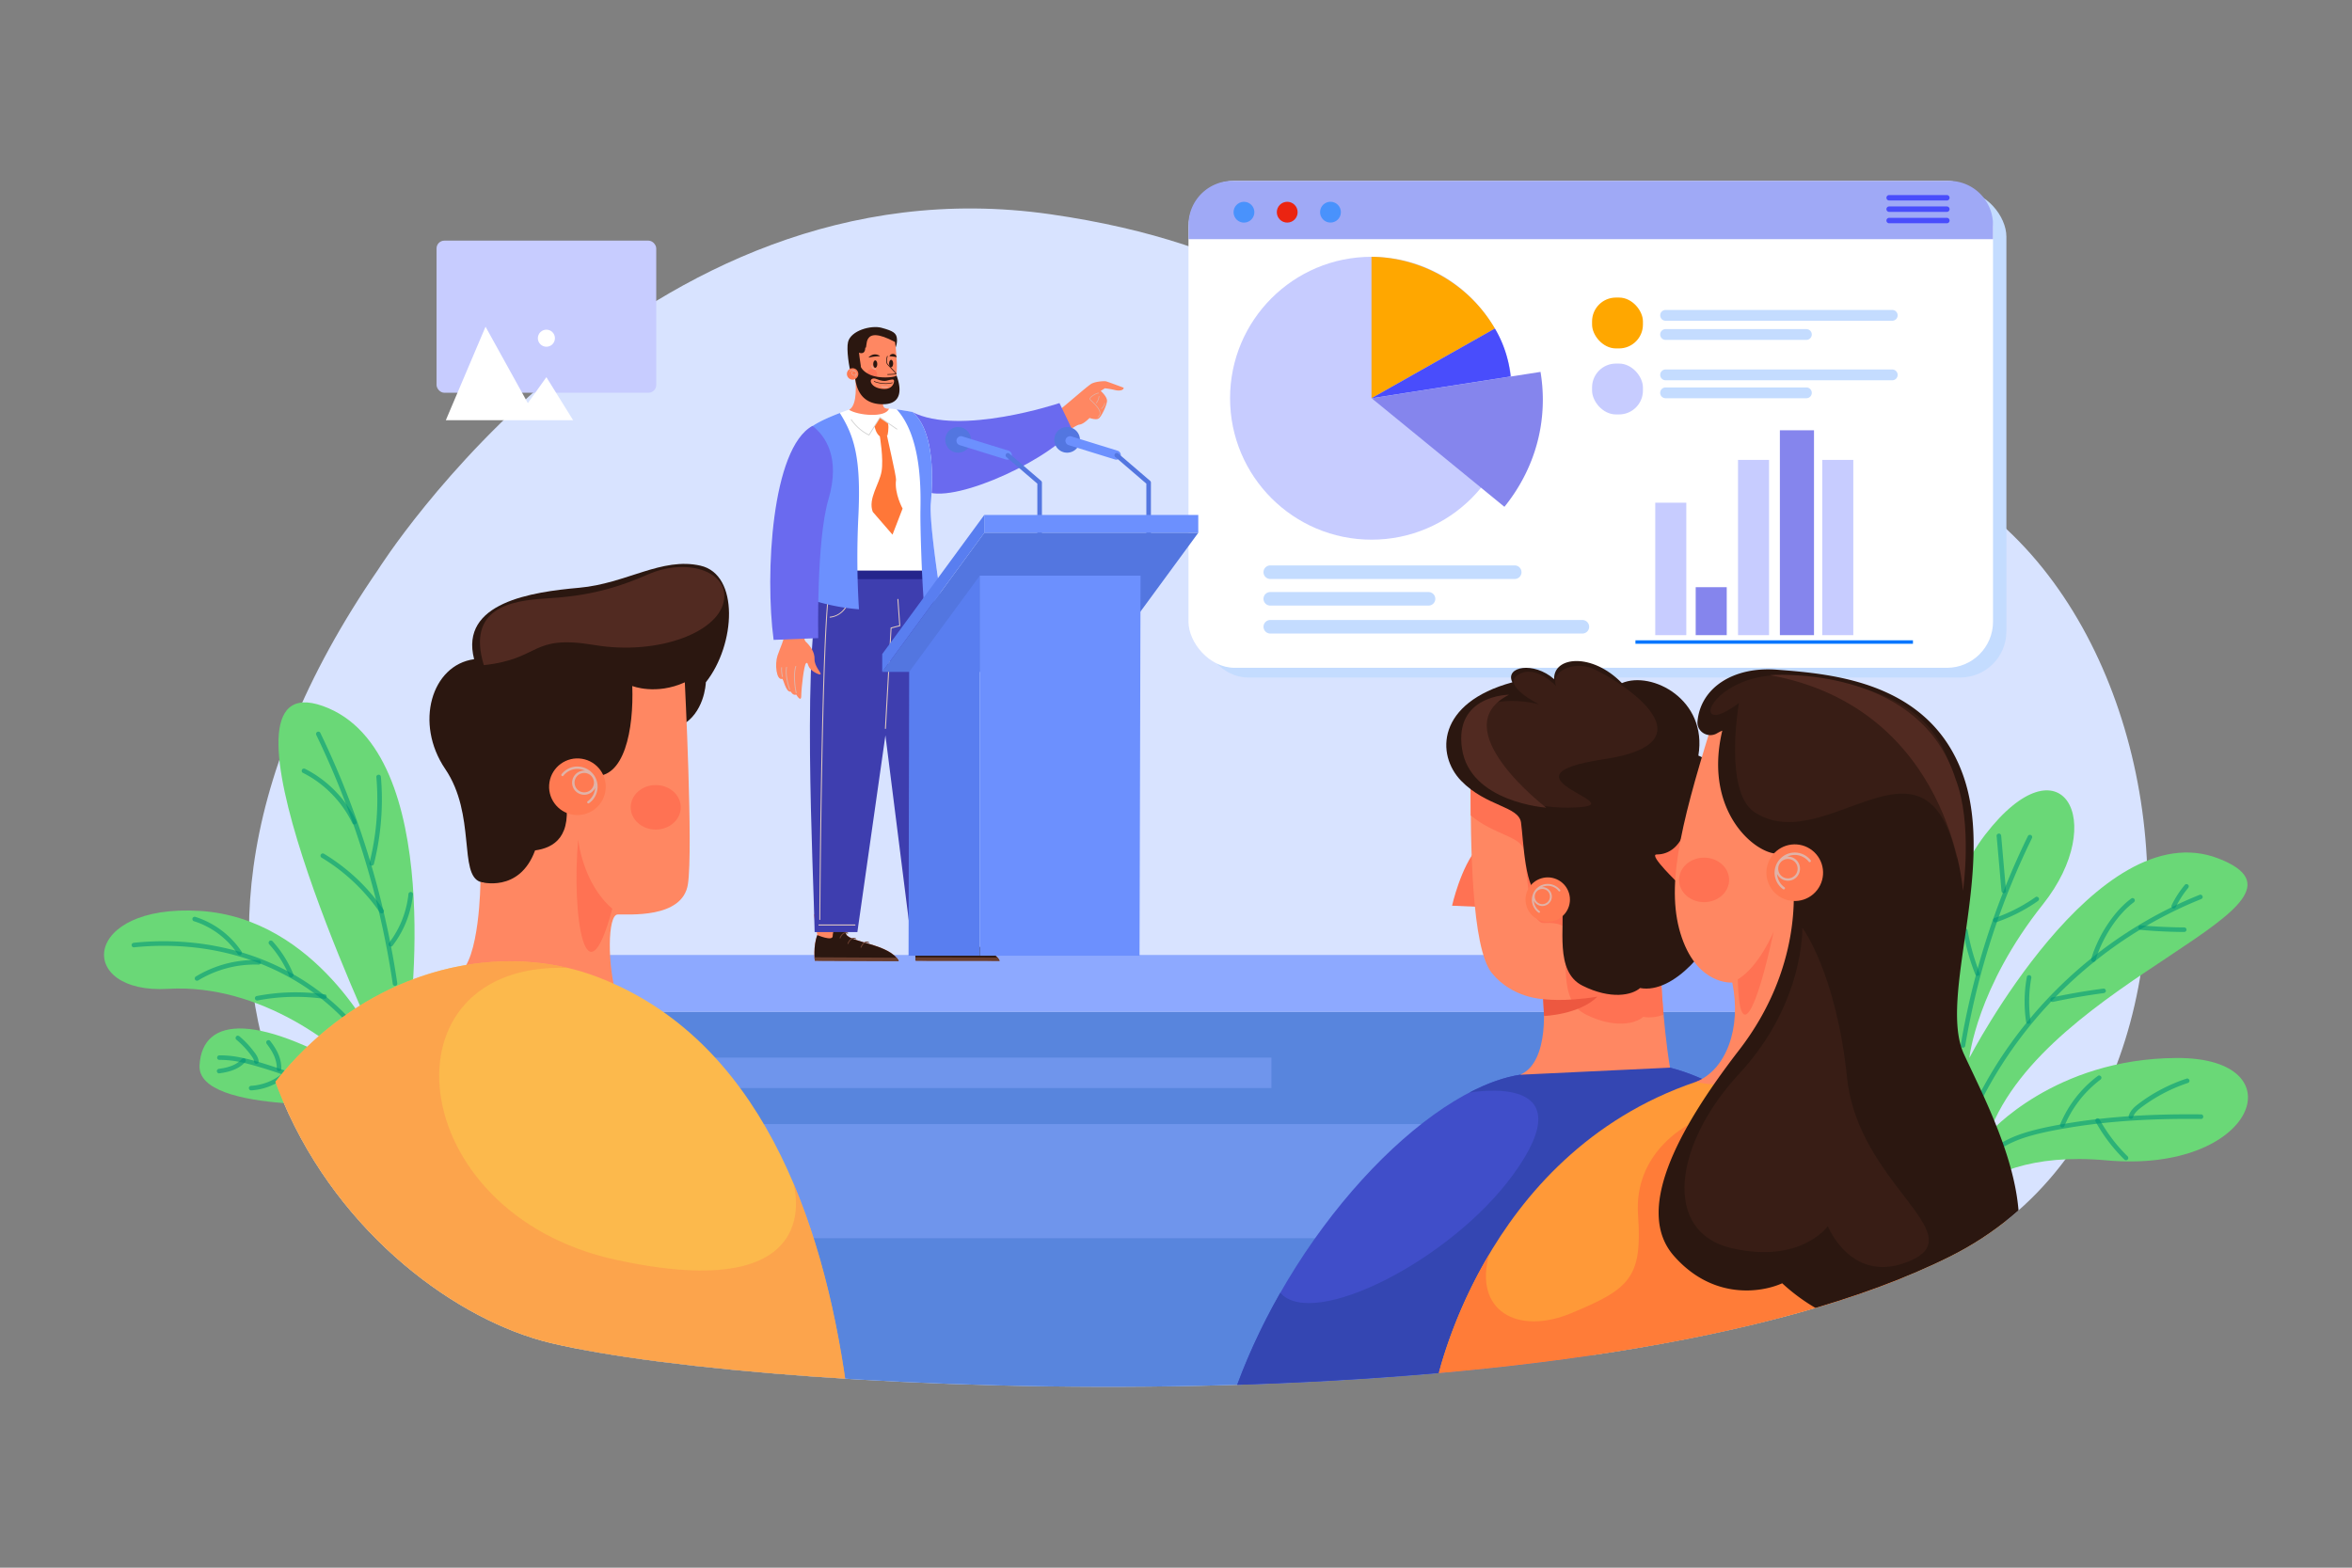 <svg xmlns="http://www.w3.org/2000/svg" viewBox="0 0 4680 3120"><rect x="0" y="0" width="4680" height="3120" fill="#808080" stroke="none"/><defs><clipPath id="a"><path fill="none" d="M752.6 1133.27s517.85-824.28 1337-706.93 693.6 630.59 1285 481.88c920.88-231.54 1210.8 1239.59 506.28 1592.08s-2346 277.15-2784.61 172.63c-370.1-88.19-935.68-679.41-343.67-1539.66Z"/></clipPath></defs><g data-name="8"><path fill="#d8e3ff" d="M752.6 1133.27s517.85-824.28 1337-706.93 693.6 630.59 1285 481.88c920.88-231.54 1210.8 1239.59 506.28 1592.08s-2346 277.15-2784.61 172.63c-370.1-88.19-935.68-679.41-343.67-1539.66Z"/><path fill="#6ad877" d="M4331 2105.6c-244 1.18-373.39 150.13-373.39 150.13 114.7-309.94 698-453.93 456.37-547.28s-495.42 397.15-495.42 397.15 14.65-140.29 146.43-305.77S4101.56 1465 3950.25 1661s-97.62 580.05-97.62 580.05l-9.25 231.84s50-190.65 347.88-163.59S4575 2104.42 4331 2105.6Z"/><path fill="#009677" d="M3939 1936.41a443.75 443.75 0 01-20.19-66.13q-2.1-9.48-3.78-19.06c-.42-2.34-3.41-3.87-5.59-3.17a4.68 4.68 0 00-3.17 5.59 443.84 443.84 0 0017.26 66.94q3.17 9.2 6.71 18.24c.87 2.2 3.08 4 5.59 3.17 2.14-.69 4.1-3.22 3.17-5.58zM4040.34 2031.88c-.11-.72-.22-1.44-.32-2.16 0-.32-.09-.64-.13-1-.11-.8.07.57 0-.23-.2-1.52-.38-3-.56-4.57q-.47-4.1-.81-8.2-.7-8.44-.87-16.93a267.8 267.8 0 011.49-33.86c.18-1.61.37-3.21.57-4.81l.12-1c.21-1.57-.12.86.1-.71.11-.8.22-1.6.34-2.4q.7-4.78 1.58-9.56c.43-2.33-.64-5-3.17-5.58-2.22-.51-5.12.67-5.58 3.17a272.1 272.1 0 00-3.79 70c.52 6.77 1.31 13.51 2.31 20.23.35 2.35 3.45 3.86 5.58 3.17 2.58-.84 3.55-3.06 3.18-5.59z" opacity=".58"/><path fill="#009677" d="M3939.5 2196.3a828.47 828.47 0 0 1 60.88-103.19 842.73 842.73 0 0 1 74.71-93.07 862.1 862.1 0 0 1 87.33-82.08 845.86 845.86 0 0 1 97.55-68.77 825.53 825.53 0 0 1 106.18-54.19q6.68-2.81 13.4-5.5c2.28-.91 3.88-3 3.18-5.58-.6-2.16-3.3-4.09-5.59-3.17a836.4 836.4 0 0 0-108.78 53 862.72 862.72 0 0 0-266.73 242 830.29 830.29 0 0 0-63.15 102.62q-3.46 6.69-6.82 13.45a4.65 4.65 0 0 0 1.63 6.21c2 1.17 5.12.57 6.21-1.63Z" opacity=".58"/><path fill="#009677" d="M4169.81 1910.92q1.86-6.36 4.12-12.59c.76-2.08 1.55-4.16 2.36-6.22.4-1 .81-2 1.23-3 .19-.48.39-1 .59-1.44.33-.8.06-.15 0 0 .15-.36.3-.72.46-1.07a269 269 0 0128.07-49.8q2.11-3 4.33-5.85l.48-.64c.53-.69.14-.18 0 0l1-1.26c.79-1 1.58-2 2.38-3q4.42-5.44 9.2-10.58c3.48-3.74 7.11-7.35 10.89-10.78 1.8-1.62 3.62-3.21 5.49-4.75.94-.77 1.89-1.54 2.85-2.29l.09-.07.72-.54 1.59-1.19c1.91-1.4 3-4 1.63-6.21-1.22-1.89-4.17-3.13-6.21-1.63-15.41 11.34-28.42 25.47-39.79 40.79a264.44 264.44 0 00-29.33 50.35 235.27 235.27 0 00-10.92 29.4 4.54 4.54 0 108.75 2.41zM4085.36 1993.93q39-8.43 78.57-14.35 5.61-.84 11.23-1.63l5.37-.74.75-.1 1.46-.2 2.94-.38c2.34-.31 4.66-1.87 4.54-4.54-.1-2.2-2-4.87-4.54-4.54q-40.45 5.28-80.52 13.13-11.13 2.2-22.21 4.6a4.57 4.57 0 00-3.17 5.58 4.64 4.64 0 005.58 3.17zM3971.75 2293c19.24-15.17 42.24-24.75 65.58-31.62 25.35-7.45 51.53-12.35 77.56-16.75 27.87-4.71 55.91-8.31 84-11 28.29-2.71 56.67-4.5 85.08-5.58s56.86-1.43 85.29-1.24q5.21 0 10.41.09c5.85.06 5.85-9 0-9.08-28.7-.31-57.41-.11-86.1.82s-57.34 2.56-85.92 5.1-57.3 6-85.74 10.58c-26.81 4.29-53.71 9.18-79.93 16.3-24.17 6.57-48.15 15.62-68.79 30-2.7 1.89-5.32 3.87-7.9 5.91-1.93 1.52-1.59 4.83 0 6.42 1.9 1.9 4.49 1.52 6.42 0z" opacity=".58"/><path fill="#009677" d="M4244.48 2223.26c.15-.5.3-1 .47-1.49.07-.19.51-1.35.33-.9s.05-.1.08-.17c.1-.23.21-.46.32-.69.23-.47.47-.92.71-1.37.47-.84 1-1.66 1.53-2.45.25-.38.52-.74.78-1.11l.62-.76a60.92 60.92 0 018.56-8.2c.36-.29.72-.58 1.09-.86.2-.17.41-.33.62-.49-.14.11-.67.51 0 0l2.5-1.87q2.76-2.05 5.57-4.05 5.41-3.85 11-7.49a328.44 328.44 0 0147.2-25.5l3.26-1.41.14-.06 1-.43 1.84-.76q3.39-1.39 6.81-2.7 7.15-2.74 14.42-5.15a4.63 4.63 0 003.17-5.59c-.73-2.24-3.17-4-5.58-3.17a336.74 336.74 0 00-51.25 21.85 317.6 317.6 0 00-46.55 29.93c-7.58 5.91-14.7 13-17.44 22.49a4.54 4.54 0 108.75 2.42zM4108 2240.46l.32-.75-.06.14c.18-.44.37-.87.56-1.31.4-.94.81-1.87 1.23-2.8q1.17-2.61 2.41-5.18 2.52-5.25 5.3-10.35a228 228 0 0112.28-20c2.2-3.19 4.49-6.32 6.84-9.4 0 0 .44-.58.14-.19l.27-.35.76-1c.63-.8 1.27-1.6 1.91-2.39 1.24-1.54 2.5-3.05 3.78-4.55a225.61 225.61 0 0116-16.89q4.72-4.5 9.7-8.73 2.49-2.11 5-4.15l1.28-1 .48-.38.51-.4c-.38.3.15-.11.19-.14l.81-.62 1.47-1.11c1.89-1.42 3.06-4 1.62-6.21-1.2-1.87-4.17-3.15-6.21-1.63a231.6 231.6 0 00-63.31 72 236.2 236.2 0 00-12.05 24.92c-.92 2.2 1 5.08 3.17 5.58 2.65.6 4.6-.81 5.58-3.17zM4169.86 2232.5a331.37 331.37 0 0042.93 60.29q6.93 7.76 14.36 15a4.54 4.54 0 006.42-6.42 328.42 328.42 0 01-24.56-27c-.88-1.09-1.76-2.19-2.62-3.28l-1.37-1.74s-.91-1.17-.38-.48l-.8-1.06q-2.76-3.6-5.41-7.28-5.31-7.35-10.2-15-5.55-8.67-10.53-17.67a4.58 4.58 0 00-6.21-1.63 4.64 4.64 0 00-1.63 6.21zM3910.28 2081.83q7.06-42 16.46-83.49t21.13-82.43q11.73-40.9 25.73-81.11t30.24-79.54q16.15-39.13 34.54-77.32 2.34-4.83 4.69-9.65a4.65 4.65 0 00-1.63-6.21c-2-1.17-5.12-.59-6.21 1.62q-18.89 38.58-35.57 78.18-16.6 39.39-31 79.66t-26.45 81.28q-12 40.83-21.74 82.28-9.75 41.61-17.14 83.74-.91 5.28-1.81 10.58c-.41 2.41.64 4.88 3.17 5.58 2.18.6 5.17-.74 5.58-3.17z" opacity=".58"/><path fill="#009677" d="M3991.59 1773.05q-3.75-42.71-7.51-85.41-1-12.08-2.12-24.15c-.21-2.36-1.94-4.65-4.54-4.54-2.28.1-4.76 2-4.54 4.54q3.75 42.71 7.51 85.4 1.05 12.09 2.12 24.16c.21 2.36 1.94 4.65 4.54 4.54 2.28-.11 4.76-2 4.54-4.54zM3971.59 1835.64a335.83 335.83 0 0066.12-31.09q8.82-5.41 17.3-11.37c1.94-1.36 3-4 1.63-6.21-1.24-1.93-4.13-3.09-6.21-1.63a330.77 330.77 0 01-30.54 19.06q-7.89 4.33-16 8.25-4.05 1.95-8.16 3.79c-1.3.58-2.61 1.16-3.92 1.72l-1.86.8-.57.24-1.25.52q-9.36 3.87-18.95 7.17c-2.24.77-4 3.15-3.17 5.58.72 2.22 3.18 4 5.59 3.17z" opacity=".58"/><path fill="#6ad877" d="M642.33 1405.07c-247.31-87.92 103 662.05 109.38 675.58-3.68-7.82-121.24-253.51-354.1-267.76C161 1798.42 150.24 1979.1 334.44 1968s347.4 118 398.88 181.24c-218.09-134.7-330.71-128.1-336.28-29s340.25 76 340.25 76l72.39-136.85 3.36-12.41s78.85-553.18-170.71-641.91Z"/><path fill="#009677" d="M790.42 1956.42Q783 1906 772.54 1856t-23.79-99.14q-13.35-49.22-29.59-97.58t-35.3-95.65q-19.11-47.42-41-93.66c-1.84-3.88-3.68-7.74-5.55-11.61-1.06-2.2-4.21-2.79-6.21-1.62a4.65 4.65 0 0 0-1.63 6.21q22 45.6 41.27 92.45 19.37 47.16 35.93 95.42 16.49 48 30.12 96.93t24.38 98.54q10.72 49.61 18.53 99.79 1 6.36 1.92 12.72c.36 2.43 3.43 3.76 5.59 3.17 2.6-.71 3.53-3.15 3.17-5.58Z" opacity=".58"/><path fill="#009677" d="M709 1634a226.8 226.8 0 00-31.57-48.31 230.32 230.32 0 00-42.66-38.89 220.72 220.72 0 00-27.65-16.63c-2.11-1.07-5-.63-6.21 1.63-1.09 2.06-.63 5.06 1.63 6.21a219.64 219.64 0 0124.46 14.35q2.94 2 5.8 4.08c.9.66 1.8 1.32 2.69 2l1.41 1.07.63.48c-.78-.6.25.2.33.26q5.58 4.35 10.89 9.06a226.61 226.61 0 0119.86 20q4.62 5.25 8.9 10.78c-.54-.7 0 0 .13.18l.48.62 1.06 1.42c.71 1 1.41 1.9 2.1 2.86q2.09 2.87 4.06 5.81a219.27 219.27 0 0115.87 27.63 4.56 4.56 0 006.21 1.63A4.64 4.64 0 00709 1634zM744 1719.48a532.34 532.34 0 0012.28-67.26 523.86 523.86 0 003.55-67.78q-.24-19.08-1.88-38.1c-.21-2.36-1.95-4.66-4.54-4.54-2.29.1-4.76 2-4.54 4.54a524.32 524.32 0 011.43 67.38q-.74 16.9-2.56 33.73c-1.21 11.18-2.63 21.2-4.61 32.54q-3.27 18.67-7.89 37.08a4.54 4.54 0 008.76 2.41zM763.33 1811a384.05 384.05 0 00-89.07-92.06q-14.35-10.61-29.66-19.82a4.54 4.54 0 10-4.58 7.84q13.49 8.13 26.27 17.34 3.24 2.34 6.42 4.74c1 .76 2 1.52 3 2.29.11.08.68.53.08.06l.66.51 1.82 1.43q6.18 4.88 12.16 10a380.56 380.56 0 0144.2 44.76q2.76 3.3 5.45 6.66 1.38 1.73 2.73 3.46l.52.66c.64.83-.27-.35.31.41l1.4 1.84q5.4 7.11 10.45 14.46c1.34 2 4 3 6.21 1.63 1.94-1.25 3.07-4.12 1.63-6.21zM781.54 1881.63a201 201 0 0036.21-77.5 205.28 205.28 0 004-24.38c.25-2.37-2.26-4.64-4.54-4.54a4.66 4.66 0 00-4.54 4.54c-.17 1.7-.37 3.39-.58 5.09a4.13 4.13 0 01-.07.49l-.18 1.27c-.14 1-.29 2-.45 3q-.83 5.17-1.93 10.29a196.9 196.9 0 01-5.57 20.39q-1.61 4.86-3.47 9.65-.93 2.38-1.92 4.75c.36-.87-.19.43-.21.49l-.51 1.17c-.4.92-.81 1.83-1.22 2.74a196.62 196.62 0 01-9.67 18.55 193.5 193.5 0 01-13.14 19.47c-1.44 1.89-.35 5.16 1.63 6.21 2.4 1.27 4.67.39 6.21-1.63zM725.72 2066c-18.58-28.21-42.23-53-67.83-74.89a471.17 471.17 0 00-78.67-54.5 496.65 496.65 0 00-88-38 529.42 529.42 0 00-104.83-22.09 566.46 566.46 0 00-106.74-1.43q-6.63.52-13.25 1.22c-2.43.24-4.53 1.9-4.53 4.53 0 2.27 2.08 4.8 4.53 4.54a572.49 572.49 0 01105.46-1.17 523.85 523.85 0 01103.67 19.08 487.4 487.4 0 0188.27 35.32 464.4 464.4 0 0178.53 51.27c25.37 20.6 49.24 43.92 68.47 70.43q3.64 5 7.06 10.24c3.2 4.86 11.07.31 7.84-4.59z" opacity=".58"/><path fill="#009677" d="M646.76 1979.1a416.26 416.26 0 00-53.25-4.19 407.56 407.56 0 00-52.85 2.77q-15.13 1.78-30.12 4.65a4.56 4.56 0 00-3.17 5.58 4.66 4.66 0 005.58 3.17q6.42-1.23 12.87-2.26c2.14-.34 4.3-.67 6.45-1l1.44-.2c.18 0 1.63-.23.95-.14l3.36-.43q12.84-1.61 25.76-2.38a405.8 405.8 0 0152 .18q7.37.49 14.7 1.27 3.6.38 7.21.82c1.2.14 2.39.3 3.59.45h.36l.83.11 1.92.27c2.34.34 5-.57 5.58-3.17.49-2.14-.65-5.22-3.17-5.58zM514.65 1910.68a227.07 227.07 0 00-99.73 19.58 220.64 220.64 0 00-25.14 13.13 4.54 4.54 0 104.58 7.84 217.35 217.35 0 0121.94-11.68c1.93-.9 3.87-1.76 5.83-2.6l.26-.11c-.41.18.25-.1.27-.11l1.43-.59q1.52-.63 3.06-1.23 5.73-2.25 11.59-4.18a223.43 223.43 0 0124-6.47c4.09-.87 8.21-1.61 12.34-2.25l2.83-.41.48-.07c-.48.07.24 0 .27 0l1.75-.22c2-.25 4.08-.48 6.12-.67a222 222 0 0128.13-.85 4.57 4.57 0 004.54-4.54 4.64 4.64 0 00-4.54-4.54zM480.78 1893.89a173 173 0 00-30.13-34.23 173.9 173.9 0 00-62.1-34.94 4.59 4.59 0 00-5.59 3.17 4.65 4.65 0 003.17 5.59q5.26 1.66 10.42 3.66l2.38.95 1.28.53c.06 0 .66.28.18.08s.45.19.55.23c1.69.73 3.36 1.49 5 2.28a169.74 169.74 0 0119.14 10.58q4.67 3 9.11 6.25l2 1.54.63.48c.05 0 .57.43.17.12s.12.1.16.13l.78.61a203.5 203.5 0 014.28 3.49 172.33 172.33 0 0115.78 15.15q4.2 4.57 8.05 9.47c.16.21.88 1.13.38.48.32.41.64.83.95 1.25.64.84 1.26 1.69 1.88 2.54q1.86 2.55 3.61 5.18c1.32 2 4.06 3 6.21 1.62 2-1.26 3-4.1 1.63-6.21zM583.9 1939.22a226.66 226.66 0 00-30.76-53.08q-5.21-6.71-10.93-13a4.56 4.56 0 00-6.42 0 4.64 4.64 0 000 6.42q5 5.48 9.59 11.27l1.08 1.37c.07.09.52.67.09.11l.53.69c.75 1 1.49 2 2.22 3 1.46 2 2.9 4 4.29 6a216.81 216.81 0 0115 25.27q1.82 3.59 3.5 7.25c.57 1.25 1.13 2.51 1.69 3.78.29.66.57 1.33.85 2-.07-.18-.29-.72 0 .12.17.4.34.8.5 1.2.9 2.19 3.06 4 5.59 3.17 2.1-.68 4.13-3.23 3.17-5.58zM613.57 2148.91c-22.1-9.61-44.71-18-67.61-25.48-22.58-7.39-45.46-14.67-68.83-19.14a201.72 201.72 0 00-40.56-3.95 4.54 4.54 0 000 9.08 173 173 0 0117.63.68c6.15.55 10.68 1.18 16.76 2.25a350.73 350.73 0 0134.27 8.08 926.285 926.285 0 0167.38 21.82q9.24 3.39 18.39 7 4.69 1.86 9.34 3.8l2.22.92.89.38.68.29c1.62.69 3.24 1.38 4.86 2.09 2.17.94 5 .71 6.21-1.63 1-2 .69-5.2-1.63-6.21z" opacity=".58"/><path fill="#009677" d="M514.67 2112.69c-.49-8.8-6.5-16-11.68-22.62a183.06 183.06 0 00-16.27-18.26q-4.92-4.83-10.21-9.27c-1.81-1.53-4.66-1.91-6.42 0-1.54 1.68-1.94 4.78 0 6.42a182.38 182.38 0 0116.91 16.15c2.66 2.89 5.22 5.88 7.69 8.94l1.65 2.09.19.24.33.43c.31.41.63.82.94 1.24 1.14 1.53 2.27 3.06 3.35 4.63a39.51 39.51 0 013.28 5.48c.09.19.17.39.26.58.3.63-.17-.59 0 .08.14.46.33.91.47 1.38s.27 1.08.39 1.62c0 .06.1.74 0 .22s0 .67 0 .65a4.62 4.62 0 004.54 4.54c2.35-.1 4.68-2 4.54-4.54zM481.42 2107.41a49.6 49.6 0 01-4.44 4.38l-1.28 1.07-.65.51a56.612 56.612 0 01-2.45 1.73 59.38 59.38 0 01-5.37 3.2c-.92.49-1.86 1-2.8 1.4l-1.33.61-.77.33c.45-.18.43-.18-.07 0a93.39 93.39 0 01-13.19 4.14c-2.27.53-4.57 1-6.87 1.39-1.07.19-2.15.37-3.22.53l-1.85.27-.93.13q.66-.08-.18 0c-2.35.31-4.66 1.86-4.54 4.54.1 2.19 2 4.87 4.54 4.54 18.88-2.49 38.61-7.69 51.81-22.41a4.61 4.61 0 000-6.42c-1.73-1.58-4.72-1.88-6.41 0zM559.75 2127.53c.62-16.15-5.61-31.71-14.31-45-2.49-3.82-5.21-7.49-8-11.1-1.46-1.89-4.9-1.65-6.42 0-1.84 2-1.56 4.41 0 6.42l.65.86 1.08 1.43c.71 1 1.41 1.93 2.1 2.9 1.29 1.83 2.54 3.69 3.73 5.58a97.2 97.2 0 016.69 12.38c.06.14.63 1.47.35.8.24.57.47 1.15.69 1.72.45 1.15.87 2.31 1.25 3.48a66.54 66.54 0 011.91 6.9c.25 1.13.47 2.26.65 3.4 0 .16.27 1.89.17 1.08.08.6.14 1.22.2 1.83a58.31 58.31 0 01.19 7.36 4.57 4.57 0 004.54 4.54 4.64 4.64 0 004.54-4.54zM565 2134c-.89.78-1.79 1.55-2.69 2.31l-1.46 1.18-.65.52c-.08.06-1 .74-.53.42s-.28.21-.37.27l-.83.63-1.35 1c-1 .73-2 1.45-3.08 2.14a113.84 113.84 0 01-12.42 7.23c-1.06.53-2.12 1-3.2 1.54l-1.51.68-.77.34c-.06 0-1.31.56-.45.2-2.17.92-4.38 1.76-6.61 2.54a114.29 114.29 0 01-14.05 3.91c-2.58.54-5.19 1-7.8 1.36.86-.12.13 0 0 0l-1.25.15-2.07.22c-1.38.13-2.77.24-4.16.32-2.36.14-4.65 2-4.54 4.54.11 2.34 2 4.69 4.54 4.54a119.08 119.08 0 0057.69-18.93 120.81 120.81 0 0014-10.67 4.56 4.56 0 000-6.42 4.64 4.64 0 00-6.41 0z" opacity=".58"/><rect width="1600.87" height="969.05" x="2391.45" y="379.31" fill="#c4dcff" rx="91.82"/><rect width="1600.87" height="969.05" x="2364.84" y="360" fill="#fff" rx="91.82"/><path fill="#9fa9f6" d="M3878.29 360h-1426a87.42 87.42 0 0 0-87.42 87.42V476h1600.84v-28.58a87.42 87.42 0 0 0-87.42-87.42Z"/><path fill="#c7ccff" d="M3010.51 792.57c0 155.42-126 281.48-281.45 281.48S2447.58 948 2447.58 792.57s126-281.49 281.48-281.49 281.45 126.03 281.45 281.49Z"/><path fill="#ffa700" d="M2729 511.08V792.6l245.61-138.79A288.59 288.59 0 0 0 2729 511.08Z"/><path fill="#494dfc" d="M2974.64 653.81 2729 792.6q138.41-21.74 276.76-43.33a230.76 230.76 0 0 0-31.15-95.46Z"/><path fill="#8585ed" d="M3065.33 740.14q-167.94 26.25-335.84 52.58 132.09 107.92 264 215.94c21-25.94 58.14-79.11 71.51-155.8a336.36 336.36 0 0 0 .33-112.72Z"/><path fill="#c4dcff" d="M3014 1152.26h-486.42a13.48 13.48 0 0 1-13.48-13.47 13.48 13.48 0 0 1 13.48-13.48H3014a13.48 13.48 0 0 1 13.48 13.48 13.48 13.48 0 0 1-13.48 13.47ZM2842.49 1205.23h-314.91a13.49 13.49 0 0 1-13.48-13.48 13.48 13.48 0 0 1 13.48-13.48h314.91a13.47 13.47 0 0 1 13.47 13.48 13.48 13.48 0 0 1-13.47 13.48ZM3148.63 1260.87h-621a13.48 13.48 0 0 1-13.48-13.48 13.48 13.48 0 0 1 13.48-13.47h621a13.47 13.47 0 0 1 13.47 13.47 13.47 13.47 0 0 1-13.47 13.48Z"/><rect width="101.22" height="101.22" x="3167.89" y="592.2" fill="#ffa700" rx="47.49"/><rect width="101.22" height="101.22" x="3167.89" y="723.59" fill="#c7ccff" rx="47.49"/><path fill="#c4dcff" d="M3765.2 638.35h-451a10.74 10.74 0 0 1-10.74-10.74 10.73 10.73 0 0 1 10.74-10.73h451a10.72 10.72 0 0 1 10.73 10.73 10.73 10.73 0 0 1-10.73 10.74ZM3594.34 676.43h-280.18a10.74 10.74 0 0 1-10.74-10.74 10.74 10.74 0 0 1 10.74-10.69h280.18a10.74 10.74 0 0 1 10.74 10.74 10.74 10.74 0 0 1-10.74 10.69ZM3765.2 756.8h-451a10.74 10.74 0 0 1-10.74-10.74 10.74 10.74 0 0 1 10.74-10.74h451a10.73 10.73 0 0 1 10.73 10.74 10.73 10.73 0 0 1-10.73 10.74ZM3594.34 792.56h-280.18a10.73 10.73 0 0 1-10.74-10.73 10.74 10.74 0 0 1 10.74-10.74h280.18a10.73 10.73 0 0 1 10.74 10.74 10.73 10.73 0 0 1-10.74 10.73Z"/><path fill="#c7ccff" d="M3293.62 1000.45h61.76v263.61h-61.76z"/><path fill="#8585ed" d="M3541.6 856.32h67.89v407.75h-67.89zM3374.1 1168.62h61.76v95.45h-61.76z"/><path fill="#c7ccff" d="M3458.31 915.3h61.76v348.77h-61.76zM3625.92 915.3h61.76v348.77h-61.76z"/><circle cx="2475.11" cy="422.3" r="20.71" fill="#4992fc" transform="rotate(-80.78 2475.19 422.255)"/><circle cx="2561.31" cy="422.3" r="20.71" fill="#eb2411" transform="rotate(-45 2561.312 422.3)"/><circle cx="2647.5" cy="422.3" r="20.71" fill="#4992fc" transform="rotate(-76.72 2647.413 422.35)"/><path fill="#0076fe" d="M3254.21 1274.34h552.19v6.88h-552.19z"/><path fill="#494dfc" d="M3873.87 399H3759a5.39 5.39 0 0 1-5.39-5.39 5.39 5.39 0 0 1 5.39-5.39h114.87a5.39 5.39 0 0 1 5.4 5.39 5.39 5.39 0 0 1-5.4 5.39ZM3873.87 421.68H3759a5.39 5.39 0 0 1-5.39-5.4 5.39 5.39 0 0 1 5.39-5.39h114.87a5.4 5.4 0 0 1 5.4 5.39 5.4 5.4 0 0 1-5.4 5.4ZM3873.87 444.33H3759a5.39 5.39 0 0 1-5.39-5.39 5.39 5.39 0 0 1 5.39-5.4h114.87a5.4 5.4 0 0 1 5.4 5.4 5.39 5.39 0 0 1-5.4 5.39Z"/><g clip-path="url(#a)"><path fill="#5885dd" d="M1152.51 2013.46h2389.98v793.26H1152.51z"/><path fill="#8da9ff" d="M1198.11 2104.86h1331.76v60.59H1198.11zM1406.24 2237.12h1629.61v227.17H1406.24z" opacity=".45"/><path fill="#8da9ff" d="M1152.51 1900.55h2389.98v112.91H1152.51z"/><path fill="#404ec9" d="m2898.36 2769.44-447.69 18c112.91-335.6 387.69-620.33 574.31-648.55s298-14.12 298-14.12c152.12 39.21 290.12 183.49 290.12 183.49l56.46 254.05Z"/><path fill="#3446b2" d="m2898.36 2769.44 291.86-78.38 366.22-321-14-125.12c-54.56-43.94-134.84-98.32-219.53-120.15 0 0-111.34-14.11-298 14.12-31.67 4.79-65.91 17.12-101.43 35.68 7.53-1.36 235.93-41.14 87.28 163.25-124.27 170.88-398.65 309.25-463.24 235.05-38.49 67.49-71.74 139.75-96.92 214.57Z"/><path fill="#ff7253" d="M2941.07 1685.7c-34.5 39.2-51.75 116.83-51.75 116.83l72.93 3.14Z"/><path fill="#ff8762" d="M2926.18 1549.26c0 130.16 1.57 337.17 42.34 387.35s101.93 51.76 101.93 51.76 15.69 123.89-45.47 150.55l298-14.12c-15.68-95.66-18.82-200.73-18.82-205.44s-156.82-327.76-158.39-334-92.53-53.32-97.23-56.45-122.36 20.35-122.36 20.35Z"/><path fill="#ff7253" d="M3304.12 1919.36c0-4.7-156.82-327.76-158.39-334s-92.53-53.32-97.23-56.45-122.32 20.38-122.32 20.38c0 22.61.05 47.57.34 73.6 47.71 39.92 102.14 41.21 106.45 71.42 4.7 32.93 7.84 144.28 39.21 142.71s39.2 6.27 42.34 11c6.27 54.88-15.68 142.71 40.77 170.93s98.8 18.82 114.48 4.71c13.21 2.46 26.83.65 40.36-4.17-4.77-54.81-6.01-97.18-6.01-100.13Z"/><path fill="#2b1710" d="M3092.41 1351.66c-40.77-36.06-98.8-25.09-83.12 6.28-150.55 40.77-152.12 144.27-101.93 196s114.48 50.18 119.18 83.11 7.84 144.28 39.21 142.71 39.2 6.27 42.34 11c6.27 54.89-15.68 142.71 40.78 170.94s98.79 18.82 114.48 4.7c67.43 12.55 145.84-83.11 166.23-150.55s1.57-166.23 1.57-166.23c37.63-58-14.12-131.73-51.75-145.85 18.81-111.34-92.53-169.37-152.12-144.27-59.6-61.16-136.44-53.31-134.87-7.84Z"/><circle cx="3079.61" cy="1790.64" r="44.17" fill="#ff7a52" transform="rotate(-16.85 3078.648 1790.255)"/><path fill="#e0b3a8" d="M3048.14 1790.64a31.53 31.53 0 0 0 13.25 25.66 1.88 1.88 0 0 0 1.08.35 1.87 1.87 0 0 0 1.08-3.38 27.77 27.77 0 0 1-11.55-20.87 18.82 18.82 0 1 0 17-26.91c-.41 0-.8.09-1.2.12a27.64 27.64 0 0 1 33.68 7.87 1.86 1.86 0 0 0 2.92-2.3 31.47 31.47 0 0 0-56.19 19.46Zm5.66-6.31a15.13 15.13 0 1 1 15.13 15.13 15.14 15.14 0 0 1-15.13-15.13Z"/><path fill="#2b1710" d="M943.41 1311.94c-84.68 11.5-119.19 127.55-57.5 218.5s26.14 210.15 70.05 224.78 93 31.37 125.45 18.82 207-104.55 221.65-134.87 4.18-170.41 51.23-194.46 50.18-83.64 50.18-86.77c59.59-75.28 66.91-214.33-10.45-232.1s-147.42 35.55-241.51 43.91-238.37 29.25-209.1 142.19Z"/><path fill="#ff8762" d="M1362.65 1357.94c-57.5 26.14-104.55 7.32-104.55 7.32 3.14 86.77-15.68 186.09-78.41 178.77s-55.41 33.46-55.41 37.64c15.68 83.64-22 105.6-59.59 110.82-31.37 85.73-108.73 62.73-108.73 62.73s-1.05 157.87-43.91 183c0 0 310.51 43.91 315.73 47-19.86-63.77-18.82-164.14 1-165.19s129.64 9.41 140.09-60.64-6.22-401.45-6.22-401.45Z"/><circle cx="1148.92" cy="1565.68" r="56.37" fill="#ff7a52" transform="rotate(-80.78 1148.984 1565.695)"/><path fill="#e0b3a8" d="M1148.92 1525.52a40 40 0 0 0-31.56 15.31 2.37 2.37 0 1 0 3.73 2.94 35.31 35.31 0 0 1 43-10c-.51 0-1-.15-1.53-.15a24.06 24.06 0 1 0 21.65 34.36 35.47 35.47 0 0 1-14.78 26.63 2.37 2.37 0 0 0 1.38 4.31 2.31 2.31 0 0 0 1.37-.44 40.16 40.16 0 0 0-23.25-72.91Zm13.63 51.41a19.31 19.31 0 1 1 19.31-19.3 19.33 19.33 0 0 1-19.31 19.3Z"/><path fill="#fcb94c" d="M356.37 2725.43 1684.06 2760c-47-338.74-175-693.22-495-815.54s-799.76 108.2-832.69 780.97Z"/><path fill="#fc984c" d="M1578.14 2353.58c1.58 5.06 74.78 247.35-353.82 153.35-425-93.22-472-594.74-93.92-580.5-214.17-50.88-478.35 43.1-636.63 304.86 41 149.9 74.43 208 74.43 208l182.29 296.4 933.57 24.3c-19.24-138.48-52.06-279.59-105.92-406.41Z" opacity=".62"/><path fill="#ff7253" d="M1218.37 1808.54c-59.59-51.23-67.95-138-67.95-138-13.59 154.73 15.68 333.51 67.95 138Z"/><path fill="#ff9938" d="M3374.69 2153c-429.69 145.85-518.35 607-518.35 607l1208.37-37.7c9.41-175.64-100.36-338.74-103.5-351.29s-407.74-260.32-407.74-260.32Z"/><path fill="#ff7c38" d="m2856.34 2760 947.39-29.56 11.67-55.58-45.4-206.42-411.1-229.19s-108.42 53.38-99.54 178.81-16.79 147.17-133.33 195.57c-106.72 44.31-194.31-5-162.84-117.51-82.97 139.79-106.85 263.88-106.85 263.88Z"/><path fill="#ff7253" d="M3355.09 1645.71c-13.33 47-41.56 54.89-58.81 54.89s44.69 58.8 44.69 58.8Z"/><path fill="#ff8762" d="M3404.49 1447.33c-62.73 202.3-91 323.05-58 418.71s100.37 89.39 100.37 89.39c18.82 91-12.55 174.08-72.14 197.6 69 18.82 268.17-9.41 271.3-15.68s42.32-340.35 42.32-376.35-64.3-225.82-94.1-249.35-167.8-90.95-167.8-90.95Z"/><path fill="#2b1710" d="M3427 1454.12c-40.78 171.46 80.5 257.19 119.18 243.6s22 55.41 22 55.41c0 12.55 19.86 171.46-107.69 336.65s-207 322-129.64 409.83 173.55 73.18 215.37 54.36c140.1 129.65 363.83 138 443.29-2.09s-29.28-340.82-81.55-453.74 64.82-370.1-2.09-556.2-261.37-200.73-370.1-209.09c-86.45-6.65-151.75 35.6-158.07 102.59-2 20.73 20.77 34.53 38.76 24a90.4 90.4 0 0 1 10.54-5.32Z"/><circle cx="3571.24" cy="1736.93" r="56.37" fill="#ff7a52" transform="rotate(-52.02 3571.09 1736.926)"/><path fill="#e0b3a8" d="M3531.08 1736.93a40.27 40.27 0 0 0 16.91 32.75 2.37 2.37 0 0 0 2.75-3.87 35.45 35.45 0 0 1-14.77-26.64 24 24 0 1 0 21.64-34.35c-.52 0-1 .12-1.53.15a35.27 35.27 0 0 1 43 10 2.37 2.37 0 1 0 3.73-2.94 40.16 40.16 0 0 0-71.72 24.85Zm7.22-8.06a19.31 19.31 0 1 1 19.31 19.31 19.33 19.33 0 0 1-19.31-19.31Z"/><path fill="#ff7253" d="M3457.81 1949.16c42.34-25.09 71.35-94.88 71.35-94.88-33.72 157.61-68.22 228.18-71.35 94.88Z"/><ellipse cx="3390.77" cy="1751.17" fill="#ff7253" rx="49.79" ry="44.3"/><ellipse cx="1304.78" cy="1606.7" fill="#ff7253" rx="49.79" ry="44.3"/><path fill="#ff8762" d="M2200.24 758.84c-3.28-.55-19.77.16-28.31 4.76s-59.41 50.32-69.57 56.4l18.46 40.66s21-15 26.86-15.6 12.61-5.67 20.35-13.2c0 0 12.49 4.58 18 1.1s16.14-26 16.71-34.81-12.58-20.15-12.58-20.15l8.27-5.23a172 172 0 0 1 20.28 3.53c10.22 2.48 17.56-.31 17.12-4.66 0 .02-32.31-12.26-35.59-12.8Z"/><path fill="#e0b3a8" d="M2184.48 830.6a.6.6 0 0 1-.27-.21.61.61 0 0 1 .12-.87 8.85 8.85 0 0 0 3.91-6.7c.44-8.13-10.52-18.53-17.77-25.41l-1.39-1.32c-1.11-1-1.26-2.42-.4-4 2.71-5 14.74-11.06 17.54-10.31a.63.63 0 0 1-.32 1.21c-2-.54-13.63 5.11-16.13 9.69-.76 1.41-.27 2.09.16 2.49l1.4 1.32c7.86 7.46 18.63 17.68 18.15 26.39a10.07 10.07 0 0 1-4.4 7.62.62.62 0 0 1-.6.1Z"/><path fill="#e0b3a8" d="M2181.21 802.5a.92.92 0 01-.21-.13.63.63 0 010-.89 23.09 23.09 0 005.23-12.92.63.63 0 01.68-.56.61.61 0 01.56.68 24 24 0 01-5.56 13.66.64.64 0 01-.7.16zM2191.58 813.76a.68.68 0 01-.29-.22.63.63 0 01.15-.87 18.27 18.27 0 006.17-10.1.62.62 0 01.75-.47.63.63 0 01.47.75 19.15 19.15 0 01-6.67 10.84.63.63 0 01-.58.07z"/><path fill="#6a6aef" d="M1814.71 819.73c94.64 49.13 293.42-17.54 293.42-17.54l26 54.12c-60.61 68.76-257 154.55-299.21 116.92s-20.21-153.5-20.21-153.5Z"/><path fill="#fff" d="M1768.9 813.4c4.35-1.16 46.07 6.34 46.07 6.34 47 38.29 40.61 142.73 37.13 182.19s16.83 164 16.83 164c-85.87 85.87-249.94 29.19-249.94 29.19-24.37-54.54-24.51-317.39-12.9-337.12s92.25-45.83 92.25-45.83Z"/><path fill="#25258c" d="M1674.3 1135.61h171.48v17.65H1674.3z"/><path fill="#ff8762" d="m1619.54 1820.13 6.69 40.86c-8.6 22.42-4.93 50.86-4.93 50.86l167 .65c-17.94-33.87-96.3-36.66-104.49-52.88s-11.67-64.22-11.67-64.22Z"/><path fill="#2b1710" d="M1656.92 1863.24c-.24-5.85 4.14-26.89 19.31-33.11 1.85 11.52 4.36 23 7.63 29.49 8.19 16.22 86.55 19 104.49 52.88l-167-.65s-3.67-28.44 4.93-50.86c-.05.01 30.07 12.8 30.64 2.25Z"/><path fill="#693e2f" d="M1783.89 1906a35.51 35.51 0 0 1 4.46 6.47l-167-.65s-.32-2.51-.55-6.62ZM1671.65 1867.6a1 1 0 0 0 .86-.63c0-.07 2.54-6.87 7.41-9a8 8 0 0 1 6.47.15 1 1 0 0 0 .76-1.77 9.82 9.82 0 0 0-8-.14c-5.63 2.46-8.32 9.79-8.44 10.1a1 1 0 0 0 .58 1.23 1 1 0 0 0 .36.06ZM1687.4 1878.74a1 1 0 0 0 .87-.63c0-.07 2.53-6.87 7.4-9a7.93 7.93 0 0 1 6.48.15 1 1 0 0 0 .75-1.77 9.76 9.76 0 0 0-8-.14c-5.63 2.46-8.33 9.79-8.44 10.1a1 1 0 0 0 .58 1.23.9.9 0 0 0 .36.06ZM1713.29 1886.21a1 1 0 0 0 .86-.64c0-.07 2.54-6.87 7.41-9a8 8 0 0 1 6.48.15 1 1 0 0 0 .75-1.77 9.8 9.8 0 0 0-8-.14c-5.64 2.46-8.33 9.79-8.44 10.1a1 1 0 0 0 .57 1.23 1.24 1.24 0 0 0 .37.07Z"/><path fill="#ff8762" d="m1820 1820.15 6.82 40.83c-8.54 22.45-4.78 50.88-4.78 50.88l167 .16c-18-33.82-96.41-36.38-104.65-52.57s-11.86-64.19-11.86-64.19Z"/><path fill="#2b1710" d="M1857.49 1863.14c-.26-5.85 4.06-26.9 19.22-33.16 1.88 11.51 4.42 23 7.71 29.47 8.24 16.19 86.61 18.75 104.65 52.57l-167-.16s-3.76-28.43 4.78-50.88c-.05.02 30.15 12.72 30.64 2.16Z"/><path fill="#693e2f" d="M1984.58 1905.56a35.27 35.27 0 0 1 4.49 6.46l-167-.16s-.33-2.51-.57-6.62ZM1872.23 1867.47a1 1 0 0 0 .86-.64c0-.07 2.52-6.88 7.38-9a7.93 7.93 0 0 1 6.48.13 1 1 0 0 0 .75-1.77 9.82 9.82 0 0 0-8-.12c-5.62 2.48-8.3 9.81-8.41 10.12a1 1 0 0 0 .58 1.23 1.24 1.24 0 0 0 .36.05ZM1888 1878.56a1 1 0 0 0 .86-.64c0-.07 2.52-6.87 7.38-9a7.93 7.93 0 0 1 6.48.13 1 1 0 0 0 .75-1.77 9.82 9.82 0 0 0-8-.12c-5.62 2.48-8.3 9.81-8.41 10.13a1 1 0 0 0 1 1.28ZM1913.93 1885.94a.93.93 0 0 0 .86-.63c0-.07 2.52-6.88 7.38-9a7.93 7.93 0 0 1 6.48.12 1 1 0 0 0 1.26-.51 1 1 0 0 0-.52-1.26 9.76 9.76 0 0 0-8-.11c-5.62 2.47-8.3 9.81-8.41 10.12a1 1 0 0 0 .58 1.23 1 1 0 0 0 .37.04Z"/><path fill="#3e3eaf" d="M1895.39 1855h-84.19l-49.4-391.68L1706 1855h-85c-2.26-123.29-27.59-588.13 15.51-702.39h224.2c25.51 256.53 34.68 702.39 34.68 702.39Z"/><path fill="#e0c9c0" d="M1761.8 1450.72a1 1 0 001-.9l11.2-199.26 16.61-4.34a1 1 0 00.72-1l-3.76-52.63a1 1 0 00-1.92.14l3.7 51.83-16.51 4.3a1 1 0 00-.72.88l-11.28 200a1 1 0 00.91 1zM1815.71 1840.39h74.17a1 1 0 100-1.92h-74.17a1 1 0 000 1.92zM1629.28 1841.89h72.16a1 1 0 000-1.92h-72.16a1 1 0 000 1.92zM1651.55 1229.22h.09c9.72-1 41.55-8.26 43.47-62.56a1 1 0 00-.93-1 1 1 0 00-1 .93c-1.26 35.59-16.86 58.29-41.73 60.72a1 1 0 00.09 1.92zM1631.28 1830.87a1 1 0 00.93-1c-.14-4.84 3.91-575.91 18.75-655.57a1 1 0 00-1.89-.35c-14.88 79.86-18.92 651.14-18.78 656a1 1 0 00.99.92z"/><path fill="#ff8762" d="M1607.86 1233.37c-1.55 8.41-12.81 36-4.35 43.92s17.73 20.19 17.26 34.36 13.31 27.09 12.09 30-17.77-5.34-22.28-12.73-3-11.72-6.82-8.77-9.3 49.24-9.4 64.37-10-2.18-10-2.18c-6.41 2.68-10.95-5.89-10.95-5.89-10.09 2.17-14.76-27.12-17.2-25.32-11.44 3-14.89-29.18-9.06-46.55s13.78-31.08 14.12-47.33 1.22-37.6 1.22-37.6Z"/><path fill="#e0b3a8" d="M1584.06 1379.7a.88.88 0 01-.67-.66c-.29-1.34-7.16-32.92-.72-53.07a.87.87 0 011.66.53c-6.3 19.7.7 51.84.77 52.16a.87.87 0 01-.67 1 .77.77 0 01-.37.04zM1571.08 1372.88a.89.89 0 01-.64-.55c-.39-1.09-9.63-26.8-6.18-44.35a.87.87 0 011-.69.89.89 0 01.69 1c-3.35 17.06 6 43.15 6.11 43.41a.87.87 0 01-.52 1.12.8.8 0 01-.46.06zM1556.64 1347.39a.86.86 0 01-.67-.67c-2.48-11.83-1.59-17.88-1.56-18.13a.88.88 0 011-.73.87.87 0 01.73 1c0 .06-.86 6 1.54 17.51a.87.87 0 01-.68 1 .73.73 0 01-.36.02z"/><path fill="#6c90fe" d="M1839.05 1207.9c-4.57-47.15-8.18-159.54-7.56-192.5.82-44.64 1.53-146.93-47.24-200.66 13.47 1.9 30.71 5 30.71 5 47 38.3 40.62 142.73 37.14 182.19s19.73 185.16 19.73 185.16c-7.83 7.82-23.83 15.2-32.78 20.81ZM1619 1195.15c-24.37-54.54-24.51-317.39-12.9-337.11 7.14-12.14 40.39-26.68 64.94-36.08 29.28 46.38 42.61 90.93 36.89 206.89a1657 1657 0 0 0 1.24 183.7c-50.51-3.73-90.17-17.4-90.17-17.4Z"/><path fill="#6a6aef" d="M1616.68 847.59c25.82 20 56.13 63.53 31.76 146.22S1628.11 1270 1628.11 1270l-88.77 3.48c-17.41-130.6-4.04-381.79 77.34-425.89Z"/><path fill="#2b1710" d="M1775.19 703.47c6.71-8.24 10.44-18.72 9.53-29.32-.93-10.79-6.53-15.38-31-21.88-20.13-5.35-60.66 5.25-66.31 28.48-3.5 14.43 2.08 50.94 6.28 63.9s31.72 20 31.72 20Z"/><path fill="#ff8762" d="M1689.46 815.61c18.06-9.39 12.64-58.15 12.64-58.15l-2.1-19.32c9.48 6.5 13.81-5.15 12.46-12.46s-3.25-23.84-3.25-23.84 12.22 5.84 12.51-9.88c6.41 3.2-10.26-48.67 59.19-11.26 1.94 12.23 4.36 39.74 3.51 55.45-1.81 33.23 1.08 56-27.81 61 0 11.92.36 16.25 12.28 16.25-6.75 18.76-62.16 13.39-79.43 2.21Z"/><path fill="#ff7557" d="M1724.63 744.52a10.32 10.32 0 1 0 10.3-9.81 10.06 10.06 0 0 0-10.3 9.81Z"/><path fill="#2b1710" d="M1769.1 723.51c0 4.09 1.82 7.4 4.06 7.4s4.06-3.31 4.06-7.4-1.82-7.4-4.06-7.4-4.06 3.31-4.06 7.4ZM1737.5 724.59c0 4.09 1.82 7.41 4.06 7.41s4.06-3.32 4.06-7.41-1.82-7.4-4.06-7.4-4.06 3.32-4.06 7.4Z"/><path fill="#e0b3a8" d="M1742.28 735.58h.3a.69.69 0 0 0 0-1.38 6.72 6.72 0 0 1-7-6.26.67.67 0 0 0-.73-.65.69.69 0 0 0-.65.73 8.09 8.09 0 0 0 8.08 7.56Z"/><path fill="#2b1710" d="M1766.25 746c4.71-.13 15.8-.52 17.07-1.5a1 1 0 0 0 .32-.62c.07-1-1.72-3-8.37-10-4.14-4.31-9.3-9.67-9.73-11.14-1.13-3.89-.87-8.27.81-13.41a.69.69 0 0 0-1.32-.43c-1.76 5.41-2 10.06-.82 14.22.49 1.67 4.3 5.73 10.06 11.72 3.14 3.27 7 7.27 7.83 8.66-1.85.47-9.2.91-15.89 1.08a.7.7 0 0 0 0 1.39ZM1728.92 711.59h.1a106 106 0 0 1 21.3-2.61.45.45 0 0 0 .45-.45c0-.24-.24-.31-.45-.44-12.19-7.55-21.39 2.6-21.5 2.63a.45.45 0 0 0 .1.88Z"/><path fill="#2b1710" d="M1783.94 747.21c-1.89 3.78-33.57 7-52.27-1.21s-20.18-19.75-20.18-19.75l-8 13.66c2.52 9-2.1 10.72-1.89 13.45 2.1 13.66 8 48.75 50.43 51.06s42.57-28.26 31.91-57.21ZM1783.84 710.77a.45.45 0 0 0 .44-.34c0-.24-.25-.31-.33-.54-2.8-7.87-11.74-6.13-13.62-1.76-.11.24-.46.18-.47.43a.45.45 0 0 0 .42.47 95.07 95.07 0 0 1 13.46 1.73Z"/><path fill="#ff8762" d="M1763.61 757.77c9.63-2.27 16.39-5 15.34 1.89s-6.1 12.92-14.92 14.19-23.33-1.37-29.21-9.57.63-13.65 9.46-9.87 15.72 4.2 19.33 3.36Z"/><path fill="#2b1710" d="M1762.35 764a49.93 49.93 0 0 0 13.37-1.69.6.6 0 0 0 .43-.75.61.61 0 0 0-.75-.43c-15 4.17-33-.76-35.53-2.76a.63.63 0 0 0-.87.11.62.62 0 0 0 .12.86c2.14 1.66 12.11 4.66 23.23 4.66Z"/><path fill="#e0b3a8" d="M1758.43 771a21.26 21.26 0 0 0 7.54-.36.7.7 0 0 0 .52-.83.69.69 0 0 0-.84-.51 21.34 21.34 0 0 1-11.12-.59.69.69 0 1 0-.48 1.3 20.88 20.88 0 0 0 4.38.99Z"/><path fill="#ff7a52" d="M1707.87 744.2a11.35 11.35 0 1 1-11.35-11.34 11.35 11.35 0 0 1 11.35 11.34Z"/><path fill="#e0b3a8" d="M1696.52 736.12a8 8 0 0 0-6.35 3.08.48.48 0 0 0 .08.67.47.47 0 0 0 .67-.08 7.08 7.08 0 0 1 8.65-2 3 3 0 0 0-.31 0 4.84 4.84 0 1 0 4.36 6.91 7.15 7.15 0 0 1-3 5.36.48.48 0 1 0 .55.78 8.08 8.08 0 0 0-4.68-14.67Zm2.74 10.35a3.89 3.89 0 1 1 3.89-3.89 3.89 3.89 0 0 1-3.89 3.89Z"/><path d="M1729.15 866.6a.78.78 0 0 0 .68-.38l21.41-34.17 32.93 22.64a.8.8 0 0 0 1.12-.2.82.82 0 0 0-.21-1.13l-33.62-23.11a.8.8 0 0 0-1.14.23l-21.47 34.28a90.61 90.61 0 0 1-34.32-30.06.8.8 0 0 0-1.11-.27.79.79 0 0 0-.26 1.1 92.08 92.08 0 0 0 35.64 31 .72.72 0 0 0 .35.07Z" style="mix-blend-mode:multiply" fill="#d1d1d1"/><path fill="#ff7738" d="M1751 832.12s15.83 10.41 16 10.84c2.18 8.58-.87 24-1.31 23.7-9.6-1.16-14.39 2.18-14.39 2.18-8.29-5.38-11-19.66-11-19.66Z"/><path fill="#ff7738" d="M1765 865.73c-1.49-1.85 18.87 82.27 17.89 89.72-3.49 26.61 13.09 56.71 13.09 56.71l-20.07 51.91s-37.52-43.18-39.26-45.37c-10-25.73 13.08-55 17.45-80.26s-3.49-70.53-3.49-70.53c4.33-4.91 14.39-2.18 14.39-2.18Z"/><path fill="#5376e0" d="M1932 875.38a25.55 25.55 0 1 1-25.54-25.55 25.54 25.54 0 0 1 25.54 25.55Z"/><path fill="#6c90fe" d="M2004.2 914.79a9 9 0 0 1-2.7-.41l-92.09-28.52a9.11 9.11 0 0 1 5.39-17.4l92.09 28.54a9.11 9.11 0 0 1-2.69 17.82Z"/><path fill="#5376e0" d="M2068.65 1161.53a4.55 4.55 0 0 1-4.55-4.55V962.57l-61.69-53a4.56 4.56 0 0 1 5.94-6.91l63.27 54.34a4.53 4.53 0 0 1 1.59 3.45V1157a4.56 4.56 0 0 1-4.56 4.53ZM2148.9 875.38a25.55 25.55 0 1 1-25.55-25.55 25.54 25.54 0 0 1 25.55 25.55Z"/><path fill="#6c90fe" d="M2221.08 914.79a9 9 0 0 1-2.69-.41l-92.09-28.52a9.11 9.11 0 0 1 5.39-17.4l92.09 28.54a9.12 9.12 0 0 1-2.7 17.82Z"/><path fill="#5376e0" d="M2285.54 1161.53a4.55 4.55 0 0 1-4.54-4.53V962.57l-61.69-53a4.56 4.56 0 1 1 5.94-6.91l63.26 54.34a4.53 4.53 0 0 1 1.59 3.45V1157a4.56 4.56 0 0 1-4.56 4.53Z"/><path fill="#6c90fe" d="M1958.58 1024.82h425.74v35.56h-425.74z"/><path fill="#5376e0" d="M2181.18 1337.25h-425.73l203.13-276.87h425.73l-203.13 276.87z"/><path fill="#597ef0" d="M1755.45 1301.69v35.56l203.13-276.87v-35.55l-203.13 276.86zM1949.58 1145.71v756.4h-141.73l1.21-564.86 140.52-191.54z"/><path fill="#6c90fe" d="M1949.58 1902.11h317.86l2.04-756.4h-319.9v756.4z"/></g><rect width="437.12" height="302.74" x="868.65" y="478.91" fill="#c7ccff" rx="15.51"/><path fill="#fff" d="M887.11 836.27h253.27l-53.17-85.66-36.92 51.69-84.17-152.11-79.01 186.08z"/><circle cx="1087.21" cy="673.08" r="16.98" fill="#fff" transform="rotate(-45 1087.219 673.08)"/><path fill="#009677" d="M4259.44 1850.63q33.72 3.07 67.61 3.91 9.54.23 19.1.28a4.54 4.54 0 0 0 0-9.08q-33.87-.2-67.67-2.63-9.52-.69-19-1.56c-2.37-.22-4.64 2.24-4.54 4.54a4.67 4.67 0 0 0 4.54 4.54Z" opacity=".58"/><g opacity=".58"><path fill="#009677" d="M4329.1 1805.91a198.26 198.26 0 0 1 11.46-20.35q3.15-4.92 6.61-9.63c.53-.73 1.07-1.45 1.61-2.17l.81-1.07c.33-.42.36-.47.11-.15l.55-.71c1.2-1.53 2.43-3 3.67-4.55 1.51-1.82 1.92-4.65 0-6.42-1.67-1.53-4.8-1.95-6.42 0a202.94 202.94 0 0 0-26.24 40.46c-1 2.13-.65 5 1.63 6.22 2 1.07 5.1.64 6.21-1.63Z"/></g><path fill="#ed5840" d="M3070.45 1988.37s40 6.17 108.13-4.81c-36.6 36.15-106.33 38.44-106.33 38.44Z"/><path fill="#3f2118" d="M3096.32 1365.3s-41.24-44.45-75.49-22.41 41.89 58.94 41.89 58.94S2959.47 1372.9 2919 1434s45.78 175.34 202.12 173.39-164.91-60.88 70.72-96.43 10.48-168.94-26.61-181.88-80.11 7.97-68.91 36.22Z" opacity=".75"/><g opacity=".61"><path fill="#3f2118" d="M3562.89 1344.61c-106.77-9.52-167 55.62-158.58 73.49s55.72-18.92 55.72-18.92-31 177.18 31.54 217.61c142.26 92 340.14-190.41 402.17 92 18.56-239.36-59.62-340-330.85-364.18Z"/></g><g opacity=".61"><path fill="#3f2118" d="M3586.18 1846.09s5.18 149.61-125.45 290.62-153.45 315.18-15.55 347.32 191.8-43.54 191.8-43.54 48.73 121.3 166.93 67.39-106.79-153.36-128.57-362.88-89.16-298.91-89.16-298.91Z"/></g><path fill="#512a21" d="M3002.79 1382.6s-109.73.42-93.68 107.42 167.54 117.37 167.54 117.37-206.44-157.82-73.86-224.79ZM3522 1343.66s1-.08 3-.18c31.28-1.68 297.43-9.4 366.35 207.27 34.2 88.67 14.6 222.3 14.6 222.3S3882 1409.71 3522 1343.66ZM1441 1191.07c5.23-55.78-76.72-80.87-152.06-47.69s-133.3 43.55-202.51 47.69-158.28 18.66-123.73 132.71c114.92-12.53 91.93-61.52 219.8-40.09s252.27-26.26 258.5-92.62Z"/></g></svg>